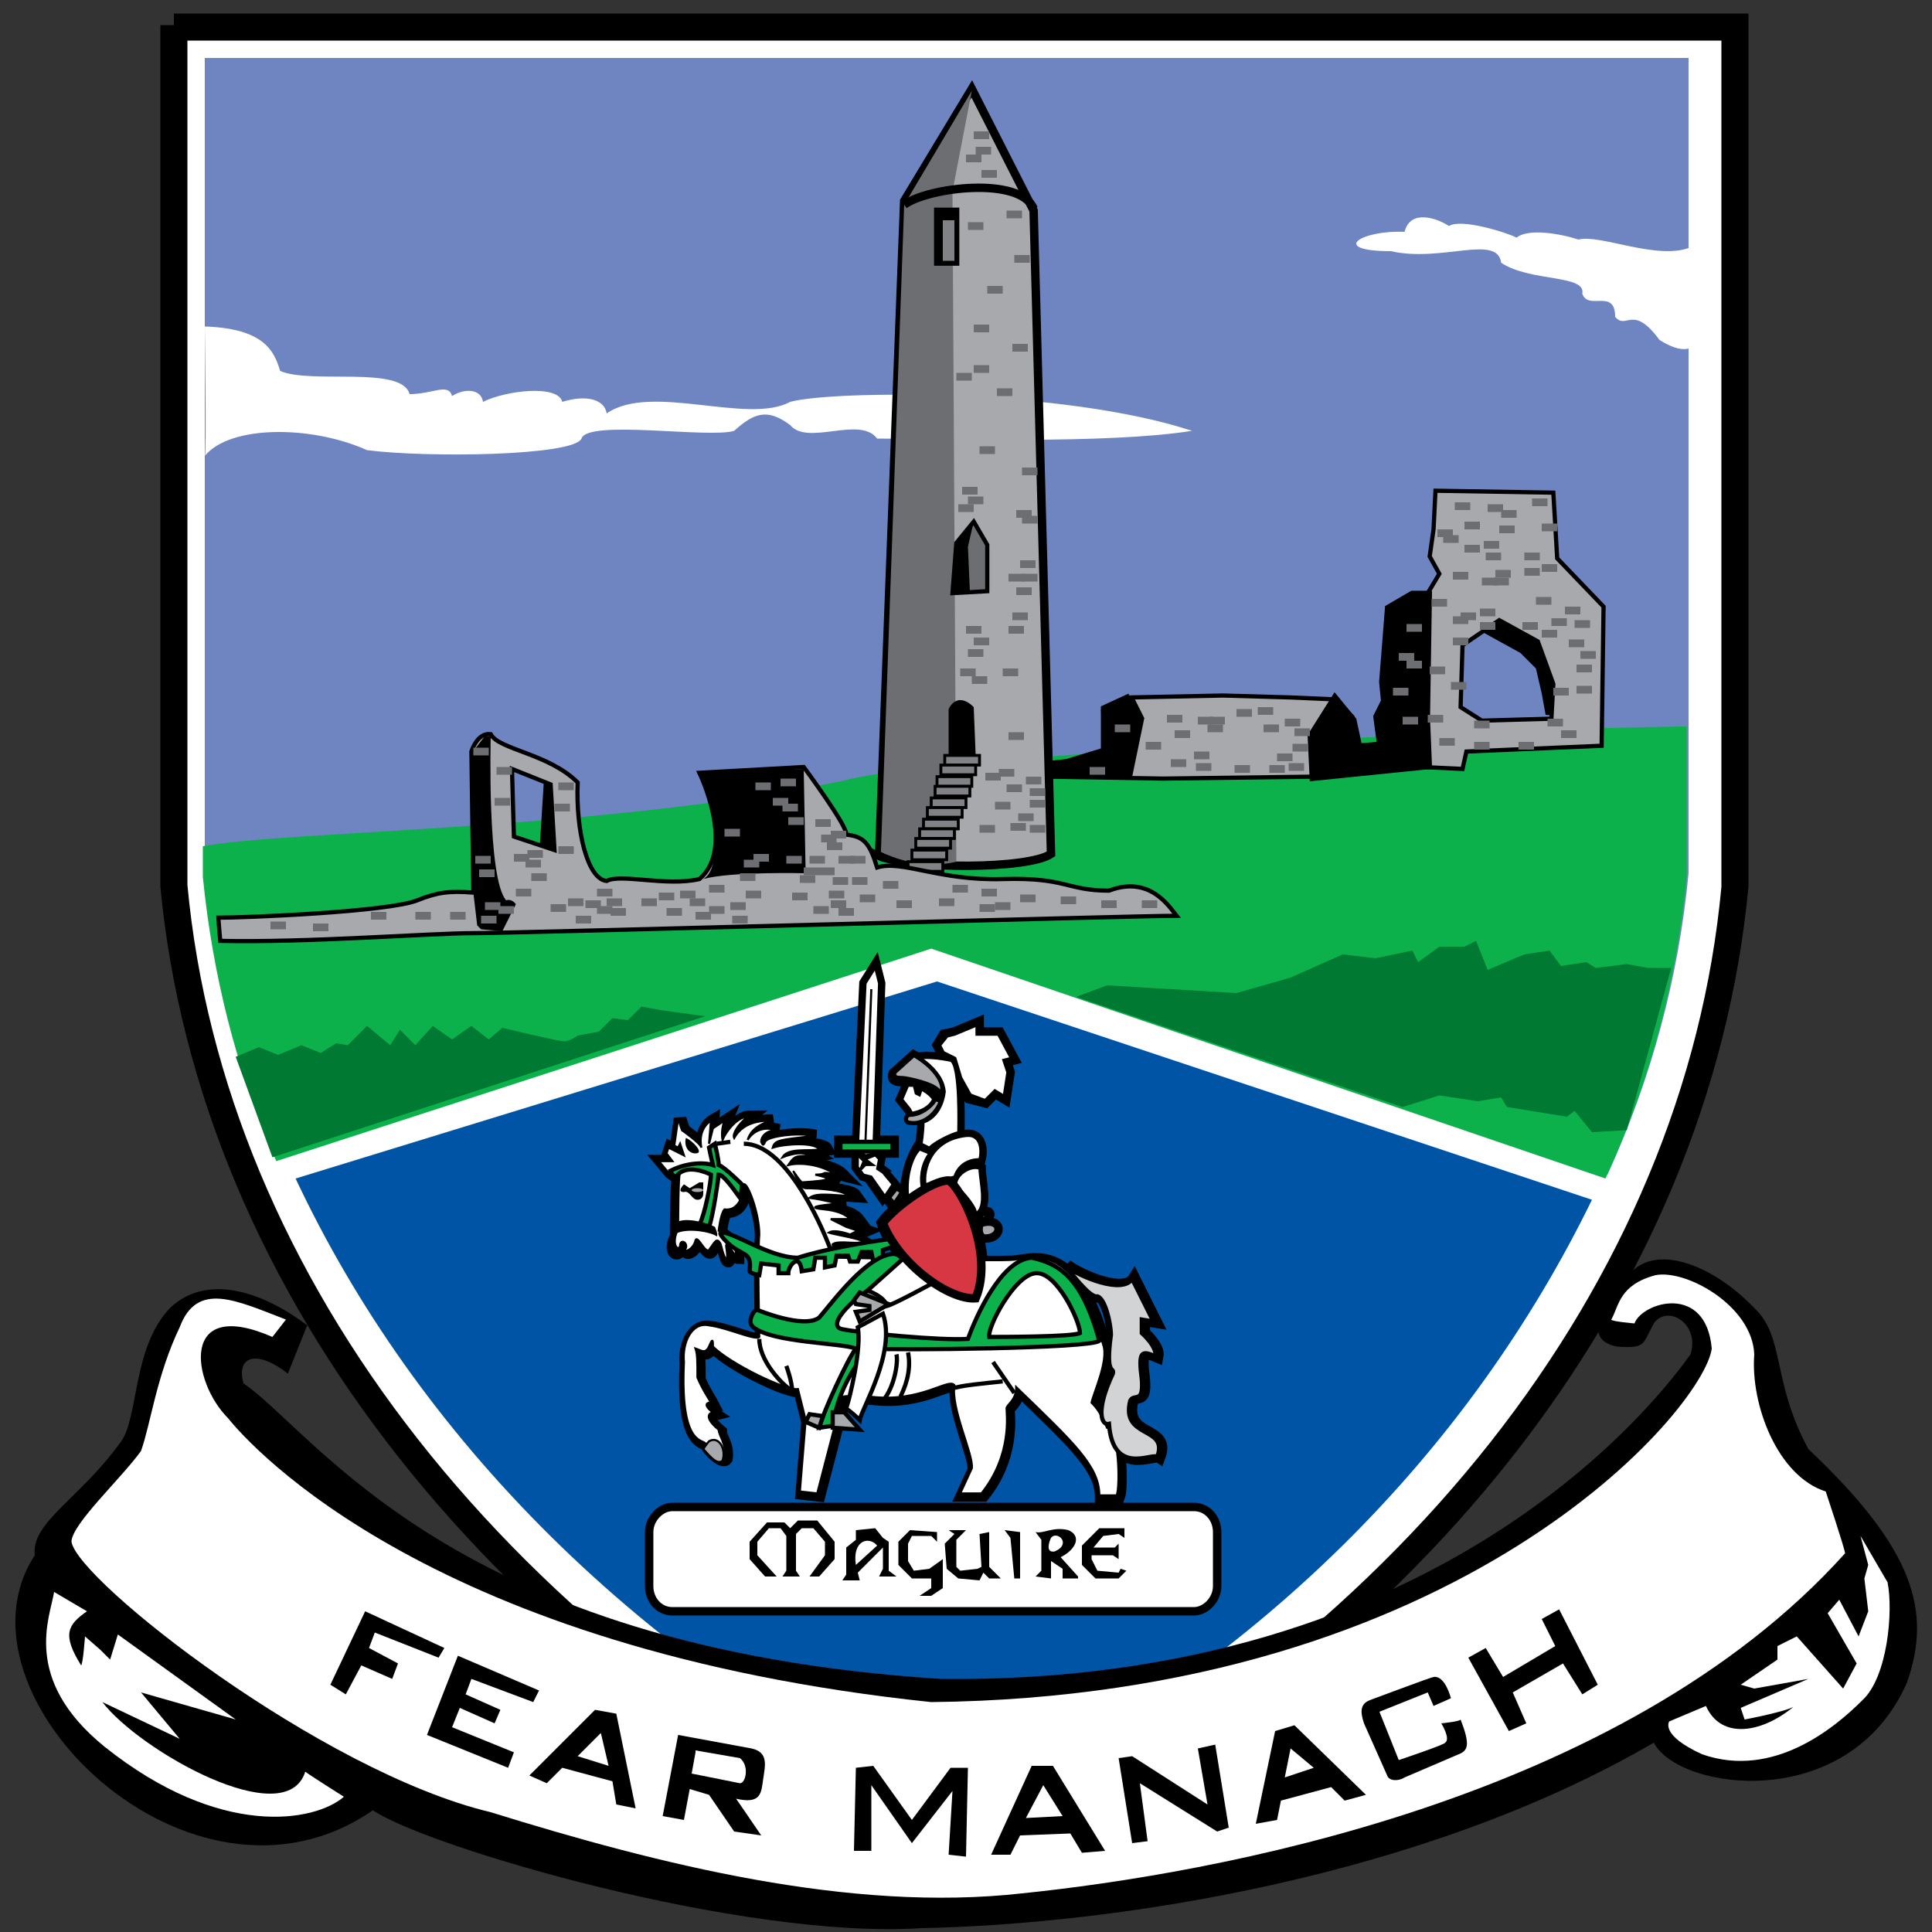 <?xml version="1.0" encoding="utf-8"?>
<!-- Generator: Adobe Illustrator 19.0.1, SVG Export Plug-In . SVG Version: 6.00 Build 0)  -->
<svg version="1.1" id="Layer_1" xmlns="http://www.w3.org/2000/svg" xmlns:xlink="http://www.w3.org/1999/xlink" x="0px" y="0px"
	 viewBox="-249 251 100 100" style="enable-background:new -249 251 100 100;" xml:space="preserve">
<rect x="-249" y="251" width="100" height="100" fill="#333333" stroke="none"/>
<style type="text/css">
	.st0{fill:#FFFFFF;}
	.st1{fill:#6F85C2;}
	.st2{fill:#0DB14B;}
	.st3{fill:#007932;}
	.st4{fill:#0054A6;}
	.st5{stroke:#000000;stroke-width:0.109;}
	.st6{fill:#A7A9AC;stroke:#000000;stroke-width:0.218;}
	.st7{stroke:#000000;stroke-width:0.436;}
	.st8{fill:#A7A9AC;stroke:#000000;stroke-width:0.436;}
	.st9{fill:#6D6E71;}
	.st10{fill:none;stroke:#000000;stroke-width:0.436;}
	.st11{fill:#6D6E71;stroke:#000000;stroke-width:0.218;}
	.st12{fill:#808285;stroke:#000000;stroke-width:0.149;}
	.st13{stroke:#000000;stroke-width:0.655;}
	.st14{fill:#808285;}
	.st15{fill:#FFFFFF;stroke:#000000;stroke-width:0.109;}
	.st16{fill:#D1D3D4;stroke:#000000;stroke-width:0.218;}
	.st17{fill:#0DB14B;stroke:#000000;stroke-width:0.218;}
	.st18{fill:#FFFFFF;stroke:#000000;stroke-width:0.218;}
	.st19{fill:#A7A9AC;stroke:#000000;stroke-width:0.109;}
	.st20{fill:none;stroke:#000000;stroke-width:0.218;}
	.st21{fill:#FFFFFF;stroke:#000000;stroke-width:0.222;}
	.st22{fill:#D63742;stroke:#000000;stroke-width:0.436;}
	.st23{fill:#A7A9AC;}
	.st24{fill:none;stroke:#000000;stroke-width:0.109;}
	.st25{fill:#FFFFFF;stroke:#000000;stroke-width:0.436;}
</style>
<g>
	<path class="st0" d="M-240,252.3c0,17.5,0,44.3,0,44.5c1.9,20.5,16.7,39.8,40.4,51.2l0,0l0,0l0,0l0,0
		c23.7-11.3,38.5-30.7,40.4-51.1c0-0.1,0-27,0-44.5L-240,252.3L-240,252.3z"/>
	<path d="M-199.6,348.7l-0.3-0.1c-23.6-11.3-38.8-30.7-40.8-51.7l0-44.6h0.7v-0.6h81.5v45.2c-2,21.2-17.2,40.5-40.8,51.7
		L-199.6,348.7z M-239.3,253.1v43.7c1.9,20.4,16.7,39.3,39.7,50.5c23-11.1,37.8-29.9,39.7-50.4l0-43.8H-239.3z"/>
</g>
<path class="st1" d="M-238.4,254c0,16.6,0,42.1,0,42.2c0.5,5,1.7,9.9,3.8,14.7l33.9-11l0,0l0,0l34.9,11.9c2.3-5,3.7-10.3,4.2-15.6
	c0-0.1,0-25.6,0-42.2C-161.6,254-238.4,254-238.4,254z"/>
<path class="st0" d="M-238.4,267.9c3.1,0.1,3.6,1.3,3.9,2.3c1.6,0.7,6.3-0.3,6.7,1.2c1.2,0,2-0.6,2.2,0.1c0.6-0.4,1.5-0.4,1.6,0.3
	c1.2-0.6,3.9-0.9,4.1,0c1.3-0.4,2.2-0.1,2.3,0.6c2.3-1.6,7.3,0.6,9.5-0.6c2.2-0.6,14.1-0.7,20.8,1.5c-4.4,0.7-12.9,0.4-16.3,0.4
	c-0.9-1.2-3.6,0.4-4.5-0.7c-1.2-0.9-1.9-0.6-2.9,0.3c-1.3,0.4-7.6-0.6-7.9,0.4c-0.4,0.9-8,1-11.1,0.6c-2.9-1.3-7.1-1.3-8.4,0.3
	C-238.3,274.7-238.4,267.9-238.4,267.9z"/>
<path class="st0" d="M-161.5,263.8c-1.7,0.7-4.7-0.7-5.8-0.4c-0.9-0.3-2.6-0.6-3.2-0.1c-0.6-0.3-2.9-1-3.5-0.6
	c-0.6-0.4-2-0.9-2.3,0.3c-2.3-0.1-3.9,1-0.7,1c2.6,0.6,5.5-0.9,5.7,0.6c1.5,1,4.4,0.6,4.2,1.6c0.3,0.9,1.7-0.3,1.7,1.2
	c0.6,0.7,0.9-0.7,2.3,1.2c1.6,1,1.9,0.1,1.9,0.1L-161.5,263.8z"/>
<path class="st2" d="M-238.5,294.8c0,1,0,1.5,0,1.6c0.5,5,1.7,9.9,3.8,14.7l33.9-11l0,0l0,0l34.9,11.9c2.3-5,3.7-10.3,4.2-15.6
	c0,0,0-3.1,0-7.8c-10,0.1-39.1,1.5-43.6,2.8C-218,294-234.4,294-238.5,294.8z"/>
<polygon class="st3" points="-179.5,300.4 -177.8,300.6 -175.9,300.2 -175.6,300.8 -174.5,300 -173.2,300 -172.6,299.7 -172,301.2 
	-170.1,300.4 -168.8,300.2 -168.2,301 -166.9,300.8 -166.4,301.1 -164.8,300.9 -163.7,301.1 -162.5,301.1 -164.8,309.5 
	-166.6,309.6 -167.5,308.5 -167.9,308.8 -171,308.3 -171.3,307.8 -172.5,308 -174.5,307.7 -176.4,308.3 -193.3,302.6 -191.7,302 
	-185,302.4 -182.2,301.6 "/>
<path class="st3" d="M-212.5,303.6l-2.2-0.3l-1.1-0.2l-0.7,0.7l-0.8-0.1l-0.7,0.7l-1.1,0.2c0,0-0.4,0.3-0.7,0.3s-3.2-0.7-3.2-0.7
	l-0.7,0.6l-0.9-0.7l-1,0.7l-1-0.7l-0.9,1l-0.8-0.8l-0.5,0.8l-1.2-1l-1,1l-0.6-0.1l-0.8,0.5l-1-0.4l-1.2,0.5l-1-0.4l-1.2,0.5l1.9,5.2
	L-212.5,303.6z"/>
<path class="st4" d="M-233.7,312c6.2,13.2,17.7,25.2,34,33l0,0l0,0l0,0l0,0c15.9-7.6,26.8-19,33.1-31.9l-33.9-11.3L-233.7,312z"/>
<polygon points="-170.3,284.8 -169.5,285.6 -169.2,286.9 -169,288 -167.9,288.1 -168.6,283.8 -171.7,282.3 -173.2,283.2 "/>
<polyline class="st5" points="-220.8,291.5 -221,294.7 -220.3,294.9 -220.4,291.6 -220.8,291.5 "/>
<path class="st6" d="M-168.4,279.9l-0.2-3.4l-6.1-0.1l-0.1,2l-0.2,1.4l0.5,0.9l-0.6,1h-0.8l-1.2,0.8l-0.3,3.5l0.1,1.3l-0.4,0.9
	l0.1,1.6h-1.1l-0.3-1.7l-0.9-0.9l-2.3-0.1l-3.5-0.1l-4.8,0.1l-1.4,0.7l0.1,2.4l-3,0.3l0.1,0.7l5.9,0.1l7.7-0.1l5.7-0.5l2.1,0.1
	l0.2-0.9l7-0.3l0.1-7.2L-168.4,279.9z M-168.7,288.2l-3.6,0.1l-1.1-0.7l0.1-3.2l1.9-1.3l2,1.1l0.8,2.2L-168.7,288.2z"/>
<polygon class="st7" points="-175.2,288.2 -175.1,281.8 -175.9,281.8 -177.1,282.5 -177.4,286.3 -177.3,287.3 -177.7,288.1 
	-177.5,289.6 -178.7,289.7 -179,288.3 -179.9,287.2 -181.1,289.1 -181,291.2 -175.1,290.6 "/>
<polyline class="st7" points="-190.5,287.2 -190,288.2 -190.6,291.1 -195.4,291 -191.8,289.9 -191.8,287.7 -190.5,287.1 "/>
<path class="st8" d="M-194.6,295.2l-0.9-33.3l-3.2-6.3l-3.5,5.8l-1.3,33.9c0,0-1.7-0.7,0,0C-201.8,296-195.8,296-194.6,295.2z"/>
<path class="st9" d="M-199.5,295.6l-0.2-34.7l1-5.2l-3.5,5.9l-1.2,33.4v0.1C-201.7,295.9-200.3,295.8-199.5,295.6z"/>
<path class="st10" d="M-202.2,261.6c1.2-0.9,6-1.5,6.7,0.2"/>
<rect x="-200.6" y="261.8" class="st5" width="1.2" height="2.9"/>
<polygon class="st11" points="-197.9,281.6 -197.9,279.2 -198.6,278 -199.5,279.1 -199.7,281.7 "/>
<polygon points="-198.8,281.6 -198.9,279.3 -198.6,278 -199.5,279.1 -199.7,281.7 "/>
<path d="M-198.5,290.1l-0.1-2.5c-0.5-0.5-1-0.5-1.3,0.1c0,0.1,0,2.4,0,2.4H-198.5z"/>
<rect x="-200.1" y="290.1" class="st12" width="1.8" height="0.5"/>
<rect x="-200.3" y="290.6" class="st12" width="1.8" height="0.5"/>
<rect x="-200.5" y="291.2" class="st12" width="1.8" height="0.5"/>
<rect x="-200.6" y="291.7" class="st12" width="1.8" height="0.5"/>
<rect x="-200.8" y="292.3" class="st12" width="1.8" height="0.5"/>
<rect x="-201" y="292.8" class="st12" width="1.8" height="0.5"/>
<rect x="-201.2" y="293.4" class="st12" width="1.8" height="0.5"/>
<rect x="-201.4" y="293.9" class="st12" width="1.8" height="0.5"/>
<rect x="-201.6" y="294.4" class="st12" width="1.8" height="0.5"/>
<rect x="-201.8" y="295" class="st12" width="1.8" height="0.5"/>
<rect x="-202" y="295.6" class="st12" width="1.8" height="0.5"/>
<rect x="-198.3" y="274.1" class="st9" width="0.8" height="0.4"/>
<rect x="-196.1" y="275.2" class="st9" width="0.8" height="0.4"/>
<rect x="-196.4" y="277.4" class="st9" width="0.8" height="0.4"/>
<rect x="-196.1" y="277.7" class="st9" width="0.8" height="0.4"/>
<rect x="-196.2" y="280" class="st9" width="0.8" height="0.4"/>
<rect x="-196.8" y="280.7" class="st9" width="0.8" height="0.4"/>
<rect x="-196.1" y="280.7" class="st9" width="0.8" height="0.4"/>
<rect x="-196.4" y="281.4" class="st9" width="0.8" height="0.4"/>
<rect x="-196.6" y="282.7" class="st9" width="0.8" height="0.4"/>
<rect x="-196.8" y="283.4" class="st9" width="0.8" height="0.4"/>
<rect x="-199" y="283.4" class="st9" width="0.8" height="0.4"/>
<rect x="-198.6" y="284" class="st9" width="0.8" height="0.4"/>
<rect x="-198.9" y="284.6" class="st9" width="0.8" height="0.4"/>
<rect x="-197.1" y="285.6" class="st9" width="0.8" height="0.4"/>
<rect x="-199.3" y="285.6" class="st9" width="0.8" height="0.4"/>
<rect x="-198.7" y="286" class="st9" width="0.8" height="0.4"/>
<rect x="-196.8" y="288.9" class="st9" width="0.8" height="0.4"/>
<rect x="-197.3" y="290.8" class="st9" width="0.8" height="0.4"/>
<rect x="-198" y="291" class="st9" width="0.8" height="0.4"/>
<rect x="-195.9" y="291.2" class="st9" width="0.8" height="0.4"/>
<rect x="-196.9" y="291.6" class="st9" width="0.8" height="0.4"/>
<rect x="-195.7" y="291.8" class="st9" width="0.8" height="0.4"/>
<rect x="-195.7" y="292.4" class="st9" width="0.8" height="0.4"/>
<rect x="-197.5" y="292.5" class="st9" width="0.8" height="0.4"/>
<rect x="-196.3" y="293.1" class="st9" width="0.8" height="0.4"/>
<rect x="-196.7" y="293.6" class="st9" width="0.8" height="0.4"/>
<rect x="-195.7" y="293.7" class="st9" width="0.8" height="0.4"/>
<rect x="-198.3" y="293.7" class="st9" width="0.8" height="0.4"/>
<rect x="-197.4" y="271.1" class="st9" width="0.8" height="0.4"/>
<rect x="-199.5" y="270.3" class="st9" width="0.8" height="0.4"/>
<rect x="-198.6" y="269.9" class="st9" width="0.8" height="0.4"/>
<rect x="-196.6" y="268.8" class="st9" width="0.8" height="0.4"/>
<rect x="-198.6" y="267.8" class="st9" width="0.8" height="0.4"/>
<rect x="-197.9" y="265.8" class="st9" width="0.8" height="0.4"/>
<rect x="-196.5" y="264.2" class="st9" width="0.8" height="0.4"/>
<rect x="-198.9" y="262.5" class="st9" width="0.8" height="0.4"/>
<rect x="-196.9" y="261.9" class="st9" width="0.8" height="0.4"/>
<rect x="-198.2" y="259.8" class="st9" width="0.8" height="0.4"/>
<rect x="-199" y="259" class="st9" width="0.8" height="0.4"/>
<rect x="-198.5" y="258.6" class="st9" width="0.8" height="0.4"/>
<rect x="-198.6" y="257.8" class="st9" width="0.8" height="0.4"/>
<rect x="-199.2" y="276.2" class="st9" width="0.8" height="0.4"/>
<rect x="-198.9" y="276.7" class="st9" width="0.8" height="0.4"/>
<rect x="-199.4" y="277.1" class="st9" width="0.8" height="0.4"/>
<path class="st6" d="M-191.6,297.1c-2.2,0-2.2-0.7-5.5-0.6c-3.3,0.1-5.2-1-6.5-0.6c-0.4-1.3-0.7-1.6-1.6-1.7
	c0.1-0.4-2.2-3.5-2.2-3.5l-5.4,0.3c0,0,1.9,3.9,0,5.5c-1.7,0.4-4.1-0.3-4.8,0.1c-1-0.1-1.6-2.6-1.5-5.1c-1.5-1.5-4.1-1.7-4.5-2.5
	c-0.7-0.1-1,0.9-1,0.9l0.1,7.3c-1.3-0.1-1.9,0-2.9,0.4c-1.5,0.6-8.9,0.9-10.3,0.9c0,0.1,0.1,1.2,0.1,1.2c4.5,0.1,10.9-0.4,13.1-0.4
	c2.2,0,34.2-0.9,36.4-0.9C-188.5,297.9-189.5,296.3-191.6,297.1z M-222.4,294.3l-0.1-3.5l2,0.8l0.2,3.4L-222.4,294.3z"/>
<path d="M-224.3,298.9l-0.2-1.7l-0.1-7.2l0.7-0.9h0.3c0,0-0.2,7.4,0.8,8.5c0.3-0.1,0.5,0.2,0.5,0.2l-0.7,1.4l-1.1-0.1L-224.3,298.9z
	"/>
<path d="M-207.3,296.2l-0.1-5.4l-5.4,0.2c0.7,1.4,1.3,4.9,0.2,5.5C-211.2,296.1-207.3,296.2-207.3,296.2z"/>
<rect x="-222.3" y="297" class="st9" width="0.8" height="0.4"/>
<rect x="-221.5" y="296.2" class="st9" width="0.8" height="0.4"/>
<rect x="-222.4" y="295.2" class="st9" width="0.8" height="0.4"/>
<rect x="-221.8" y="295.5" class="st9" width="0.8" height="0.4"/>
<rect x="-221.7" y="295" class="st9" width="0.8" height="0.4"/>
<rect x="-223.4" y="292.3" class="st9" width="0.8" height="0.4"/>
<rect x="-223.3" y="290.7" class="st9" width="0.8" height="0.4"/>
<rect x="-220.1" y="291.5" class="st9" width="0.8" height="0.4"/>
<rect x="-220.3" y="292.6" class="st9" width="0.8" height="0.4"/>
<rect x="-220.1" y="294.8" class="st9" width="0.8" height="0.4"/>
<rect x="-220.5" y="297.8" class="st9" width="0.8" height="0.4"/>
<rect x="-219.6" y="297.5" class="st9" width="0.8" height="0.4"/>
<rect x="-218.7" y="297.6" class="st9" width="0.8" height="0.4"/>
<rect x="-218.1" y="297" class="st9" width="0.8" height="0.4"/>
<rect x="-218.1" y="297.9" class="st9" width="0.8" height="0.4"/>
<rect x="-217.6" y="297.5" class="st9" width="0.8" height="0.4"/>
<rect x="-217.4" y="298" class="st9" width="0.8" height="0.4"/>
<rect x="-219.2" y="298.4" class="st9" width="0.8" height="0.4"/>
<rect x="-225.7" y="298.2" class="st9" width="0.8" height="0.4"/>
<rect x="-227.5" y="298.2" class="st9" width="0.8" height="0.4"/>
<rect x="-229.8" y="298.2" class="st9" width="0.8" height="0.4"/>
<rect x="-232.8" y="298.8" class="st9" width="0.8" height="0.4"/>
<rect x="-235" y="298.7" class="st9" width="0.8" height="0.4"/>
<rect x="-215.8" y="297.5" class="st9" width="0.8" height="0.4"/>
<rect x="-214.9" y="297.2" class="st9" width="0.8" height="0.4"/>
<rect x="-213.8" y="297.1" class="st9" width="0.8" height="0.4"/>
<rect x="-213.3" y="297.5" class="st9" width="0.8" height="0.4"/>
<rect x="-214.5" y="298" class="st9" width="0.8" height="0.4"/>
<rect x="-213" y="298.2" class="st9" width="0.8" height="0.4"/>
<rect x="-212.3" y="297.9" class="st9" width="0.8" height="0.4"/>
<rect x="-211.1" y="298.4" class="st9" width="0.8" height="0.4"/>
<rect x="-211.2" y="297.7" class="st9" width="0.8" height="0.4"/>
<rect x="-210.4" y="297.1" class="st9" width="0.8" height="0.4"/>
<rect x="-210.7" y="296.2" class="st9" width="0.8" height="0.4"/>
<rect x="-212.3" y="296.8" class="st9" width="0.8" height="0.4"/>
<rect x="-208" y="297.2" class="st9" width="0.8" height="0.4"/>
<rect x="-207.6" y="296.3" class="st9" width="0.8" height="0.4"/>
<rect x="-207.4" y="295.9" class="st9" width="0.8" height="0.4"/>
<rect x="-207.1" y="295.3" class="st9" width="0.8" height="0.4"/>
<rect x="-206.6" y="295.9" class="st9" width="0.8" height="0.4"/>
<rect x="-205.9" y="296.4" class="st9" width="0.8" height="0.4"/>
<rect x="-206.1" y="297.1" class="st9" width="0.8" height="0.4"/>
<rect x="-206" y="297.6" class="st9" width="0.8" height="0.4"/>
<rect x="-205.6" y="298" class="st9" width="0.8" height="0.4"/>
<rect x="-206.9" y="297.9" class="st9" width="0.8" height="0.4"/>
<rect x="-206.8" y="293.4" class="st9" width="0.8" height="0.4"/>
<rect x="-208.6" y="291.3" class="st9" width="0.8" height="0.4"/>
<rect x="-209.9" y="291.5" class="st9" width="0.8" height="0.4"/>
<rect x="-209" y="292.3" class="st9" width="0.8" height="0.4"/>
<rect x="-208.5" y="292.6" class="st9" width="0.8" height="0.4"/>
<rect x="-208.2" y="293.3" class="st9" width="0.8" height="0.4"/>
<rect x="-211.5" y="293.9" class="st9" width="0.8" height="0.4"/>
<rect x="-208.3" y="295.3" class="st9" width="0.8" height="0.4"/>
<rect x="-210" y="295.2" class="st9" width="0.8" height="0.4"/>
<rect x="-210.5" y="295.5" class="st9" width="0.8" height="0.4"/>
<rect x="-224.5" y="289.7" class="st9" width="0.8" height="0.4"/>
<rect x="-224.4" y="295.3" class="st9" width="0.8" height="0.4"/>
<rect x="-224.2" y="296" class="st9" width="0.8" height="0.4"/>
<rect x="-223.9" y="297.7" class="st9" width="0.8" height="0.4"/>
<rect x="-223.2" y="297.9" class="st9" width="0.8" height="0.4"/>
<rect x="-224.1" y="298.4" class="st9" width="0.8" height="0.4"/>
<rect x="-206" y="294" class="st9" width="0.8" height="0.4"/>
<rect x="-206.5" y="294.2" class="st9" width="0.8" height="0.4"/>
<rect x="-206.2" y="294.6" class="st9" width="0.8" height="0.4"/>
<rect x="-205.6" y="295.3" class="st9" width="0.8" height="0.4"/>
<rect x="-205" y="295.3" class="st9" width="0.8" height="0.4"/>
<rect x="-204.9" y="296.4" class="st9" width="0.8" height="0.4"/>
<rect x="-204.5" y="297.3" class="st9" width="0.8" height="0.4"/>
<rect x="-203.3" y="296.6" class="st9" width="0.8" height="0.4"/>
<rect x="-202.6" y="297.6" class="st9" width="0.8" height="0.4"/>
<rect x="-200.4" y="297.5" class="st9" width="0.8" height="0.4"/>
<rect x="-199.7" y="296.8" class="st9" width="0.8" height="0.4"/>
<rect x="-198.2" y="297" class="st9" width="0.8" height="0.4"/>
<rect x="-198.3" y="297.8" class="st9" width="0.8" height="0.4"/>
<rect x="-197.5" y="297.7" class="st9" width="0.8" height="0.4"/>
<rect x="-196.2" y="297.3" class="st9" width="0.8" height="0.4"/>
<rect x="-194.1" y="297.4" class="st9" width="0.8" height="0.4"/>
<rect x="-192" y="297.6" class="st9" width="0.8" height="0.4"/>
<rect x="-189.9" y="297.6" class="st9" width="0.8" height="0.4"/>
<rect x="-192.6" y="290.7" class="st9" width="0.8" height="0.4"/>
<rect x="-191.3" y="288.5" class="st9" width="0.8" height="0.4"/>
<rect x="-188.6" y="288" class="st9" width="0.8" height="0.4"/>
<rect x="-189.7" y="289.4" class="st9" width="0.8" height="0.4"/>
<rect x="-188.2" y="288.8" class="st9" width="0.8" height="0.4"/>
<rect x="-187" y="288.1" class="st9" width="0.8" height="0.4"/>
<rect x="-186.4" y="288.1" class="st9" width="0.8" height="0.4"/>
<rect x="-186.5" y="288.5" class="st9" width="0.8" height="0.4"/>
<rect x="-185" y="287.7" class="st9" width="0.8" height="0.4"/>
<rect x="-185.1" y="290.6" class="st9" width="0.8" height="0.4"/>
<rect x="-187.2" y="289.9" class="st9" width="0.8" height="0.4"/>
<rect x="-188.4" y="290.3" class="st9" width="0.8" height="0.4"/>
<rect x="-187.1" y="290.5" class="st9" width="0.8" height="0.4"/>
<rect x="-183.3" y="290.6" class="st9" width="0.8" height="0.4"/>
<rect x="-182.3" y="290.5" class="st9" width="0.8" height="0.4"/>
<rect x="-182.9" y="290" class="st9" width="0.8" height="0.4"/>
<rect x="-182.1" y="289.5" class="st9" width="0.8" height="0.4"/>
<rect x="-182" y="288.7" class="st9" width="0.8" height="0.4"/>
<rect x="-182.5" y="288.2" class="st9" width="0.8" height="0.4"/>
<rect x="-183.6" y="288.5" class="st9" width="0.8" height="0.4"/>
<rect x="-183.9" y="287.6" class="st9" width="0.8" height="0.4"/>
<rect x="-176.4" y="288.1" class="st9" width="0.8" height="0.4"/>
<rect x="-176.9" y="286.6" class="st9" width="0.8" height="0.4"/>
<rect x="-176.2" y="285.2" class="st9" width="0.8" height="0.4"/>
<rect x="-176.6" y="284.8" class="st9" width="0.8" height="0.4"/>
<rect x="-176.2" y="283.3" class="st9" width="0.8" height="0.4"/>
<rect x="-173.8" y="284" class="st9" width="0.8" height="0.4"/>
<rect x="-175" y="285.5" class="st9" width="0.8" height="0.4"/>
<rect x="-173.9" y="286.3" class="st9" width="0.8" height="0.4"/>
<rect x="-175.1" y="288" class="st9" width="0.8" height="0.4"/>
<rect x="-174.5" y="289.2" class="st9" width="0.8" height="0.4"/>
<rect x="-172.7" y="288.3" class="st9" width="0.8" height="0.4"/>
<rect x="-172.7" y="289.4" class="st9" width="0.8" height="0.4"/>
<rect x="-170.4" y="289.4" class="st9" width="0.8" height="0.4"/>
<rect x="-168.9" y="288.2" class="st9" width="0.8" height="0.4"/>
<rect x="-168.2" y="288.8" class="st9" width="0.8" height="0.4"/>
<rect x="-168.6" y="286.6" class="st9" width="0.8" height="0.4"/>
<rect x="-167.4" y="286.5" class="st9" width="0.8" height="0.4"/>
<rect x="-167.4" y="285.4" class="st9" width="0.8" height="0.4"/>
<rect x="-167.2" y="284.7" class="st9" width="0.8" height="0.4"/>
<rect x="-167.8" y="284.1" class="st9" width="0.8" height="0.4"/>
<rect x="-169.2" y="283.6" class="st9" width="0.8" height="0.4"/>
<rect x="-170.2" y="283.2" class="st9" width="0.8" height="0.4"/>
<rect x="-168.7" y="283" class="st9" width="0.8" height="0.4"/>
<rect x="-168" y="282.4" class="st9" width="0.8" height="0.4"/>
<rect x="-167.5" y="283.1" class="st9" width="0.8" height="0.4"/>
<rect x="-169.5" y="281.9" class="st9" width="0.8" height="0.4"/>
<rect x="-172.4" y="282.5" class="st9" width="0.8" height="0.4"/>
<rect x="-172.4" y="283.2" class="st9" width="0.8" height="0.4"/>
<rect x="-173.4" y="282.7" class="st9" width="0.8" height="0.4"/>
<rect x="-173.8" y="282.9" class="st9" width="0.8" height="0.4"/>
<rect x="-174.9" y="282" class="st9" width="0.8" height="0.4"/>
<rect x="-173.8" y="280.6" class="st9" width="0.8" height="0.4"/>
<rect x="-172.3" y="280.9" class="st9" width="0.8" height="0.4"/>
<rect x="-171.6" y="280.5" class="st9" width="0.8" height="0.4"/>
<rect x="-171.7" y="280.9" class="st9" width="0.8" height="0.4"/>
<rect x="-170.1" y="280.4" class="st9" width="0.8" height="0.4"/>
<rect x="-169.2" y="280.2" class="st9" width="0.8" height="0.4"/>
<rect x="-170.1" y="279.6" class="st9" width="0.8" height="0.4"/>
<rect x="-172.1" y="279.6" class="st9" width="0.8" height="0.4"/>
<rect x="-172.2" y="279" class="st9" width="0.8" height="0.4"/>
<rect x="-173.2" y="279.2" class="st9" width="0.8" height="0.4"/>
<rect x="-174.6" y="278.4" class="st9" width="0.8" height="0.4"/>
<rect x="-174.3" y="278.7" class="st9" width="0.8" height="0.4"/>
<rect x="-173.2" y="278" class="st9" width="0.8" height="0.4"/>
<rect x="-173.7" y="277" class="st9" width="0.8" height="0.4"/>
<rect x="-172" y="277.1" class="st9" width="0.8" height="0.4"/>
<rect x="-171.3" y="277.4" class="st9" width="0.8" height="0.4"/>
<rect x="-171.4" y="278.2" class="st9" width="0.8" height="0.4"/>
<rect x="-169.2" y="278.1" class="st9" width="0.8" height="0.4"/>
<rect x="-169.7" y="276.8" class="st9" width="0.8" height="0.4"/>
<path class="st13" d="M-214.3,311.7l-0.5-0.6h0.7l-0.3-0.4l0.1-0.3l0.8,0.4l-0.2-0.6l-0.1,0.2l-0.2-0.1l0.2-1.4l0.2,0.6
	c0,0,1,0.7,1,0.9c-0.2-1,0.5-1.4,0.5-1.4l-0.1,1.2l0.2-0.8l0.6-0.4c0,0-0.2,0.5-0.1,1c0.2-0.5,0.8-1.2,1.3-1.2
	c-0.5,0.4-0.8,0.9-0.7,1.1c0.4-0.7,1.1-0.9,1.9-0.9c-0.9,0.3-1.1,0.7-1.2,1c0.1-0.2,0.6-0.8,1.5-0.5c-0.5,0-0.8,0.3-0.8,0.6
	c0.1,0.2,0.1,0.2,0.2,0c0.1-0.3,1.8-0.5,2.5-0.3c-1.4,0.2-1.6,0.2-1.8,0.6c0.6-0.2,2.2-0.3,2.4,0.1c-0.6,0.1-1.6-0.1-1.9,0.4
	c0.5-0.2,1.1-0.3,1.4-0.1c-0.6,0.1-0.7-0.1-1.1,0.5c0.8-0.2,2,0.1,2.4,0.5c-0.8-0.2-0.3,0-1,0c0.9,0.2,0.9,0.3-0.7,0.4
	c-0.3-0.3-0.6-0.9-0.3-0.3c0.2,0.6,0.5,0.6,0.5,0.6c0.7,0,2,0.1,2.2,0.4c-1.4-0.1-1.7-0.1-2,0.1c0.8,0.1,1.4,0.3,1.5,0.3
	c-1.1,0.1-1.7,0.2-0.7,0.3s1.3,0.5,1.3,0.5h-1l0.8,0.4l0.6,0.2l-0.7,0.3c0,0-0.8-0.3-1.1-0.1c0.3,0.1,1.6,0.3,1.9,0.5
	c-0.7,0.1-1.4-0.1-1.7,0.1c0,0.3,0.2,0.5,0.3,0.7c0.9,0,8.1,0.2,9.1,0.1c1.2-0.2,3.2-0.7,4.6,4.4c0.3,0.8-0.5,2.5-0.6,3
	c0.3,0.3,0.5,0.6,0.8,1.3c0.6-0.1,0.7,3,0.5,3.5h-0.9c0-1.5-1.3-2.7-4.3-5.6c0,0.7-0.5,0.9-0.5,1.1c0,0.3,0.3,2.4-1.3,4.4h-1.1
	l0.6-1.3c0.1-0.7-1.1-3.1-0.9-4.3c-0.3-0.4-1.7,0.9-4.3,0.6c-1.3-0.1-1.5,0-1.5,0l-1.3,5l-0.9-0.1l0.3-3.7l-0.4-1.6
	c-0.6,0.1-3.5-1.3-4.4-2.2c0-0.3,0-0.5-0.2,0c-0.2,0.4-0.4,0.2-0.7,0.1c0.1,0.3,0.1,0.6,0.1,1.5c0.3,0.7,0.6,1.1,0.7,1.3
	c-0.4,0-0.2,0.3,0.1,0.5c-0.4,0.1-0.2,0.5,0.3,0.9c0,0.3,0.4,0.7,0.3,1.4c-0.2,0.3-1-0.5-1-0.7c-0.2-0.2-1.3,0-1.1-4.2
	c-0.1-1,0.4-2.1,1.3-1.9c0.9,0.1,2.4,0.8,2.6,0.6c0-0.2-0.1-4.2,0-5.3c0-1.1-0.6-2.7-0.8-2.6c0,0.6-0.3,1.4-1,1.3
	c-0.2,0.2-0.3,1.1-0.3,1.1c0.8,0.5,0.9,0.9,0.9,1.3c-0.1,0-0.6-1-0.5-0.4c0.1,0.6,0,1-0.3-0.2c-0.2-0.4-0.3-0.1-0.6,0.3
	c-0.2,0.2-0.6-0.8-0.7-0.5c-0.1,0.5-0.7,0.7-0.5,0.4c0.1-0.3-0.3-0.5-0.3-0.1c-0.3,0.6-0.7,0.1-0.3-0.6c0-0.3,0-2.7,0.1-3
	C-214,311.9-214.3,311.7-214.3,311.7z"/>
<path class="st13" d="M-190.3,317.2l1.1,2.2l-0.6-0.1v0.7c0,0,0.8,0.7,0.7,1.2c-0.7-0.3-0.9-0.3-0.7,1.2c0.1,1.3-0.4,0.7-0.6,1.1
	c-0.5,2,2,1.3,1.4,2.9c-0.3-0.2-2.3,1-2.5-1.7c-0.4,0.1-0.7-0.7,0.2-2.6c0.1-0.4-0.4,0.2-0.1-2c0-0.6-0.3-1.9-0.7-2
	c-0.4,0.1-1.4-1.3-1.7-1.6C-193,317.1-190.8,318-190.3,317.2z"/>
<g>
	<polygon class="st13" points="-204.6,310.5 -204.2,301.9 -203.7,301.1 -203.5,301.9 -203.8,310.7 -204.2,310.8 	"/>
	<polygon class="st13" points="-202.8,312.3 -203.3,311.7 -203.6,311.5 -203.5,311 -203.7,310.8 -204.2,311 -203.8,311.3 
		-204.2,311.3 -204.5,311.6 -204.3,311.1 -204.6,310.8 -204.6,311.4 -204.3,311.8 -204,311.9 -203.3,312.9 	"/>
	<polygon class="st13" points="-202.3,312.8 -202.7,312.5 -203,313 -202.8,313.3 	"/>
	<path class="st13" d="M-201.5,310.5l0.5,0.2c-0.3,0.4-0.5,1-0.4,1.7c0.1,0.1-0.7,0.5-0.7,0.5C-202.1,311.9-201.8,311-201.5,310.5z"
		/>
	<path class="st13" d="M-201.1,312.3c-0.1-0.8,0.3-2.3,2.1-2.5c0.8-0.1,0.8,0.8,0.7,1.2c-0.6,0-1.1,0.3-1.3,0.9
		C-200.3,312.1-201.1,312.3-201.1,312.3z"/>
	<path class="st13" d="M-198.5,313.8c0.6-0.3,0.2-1.7,0.2-2.3c-0.4-0.2-1.3,0.3-1.2,0.9C-199.2,312.8-198.5,313.6-198.5,313.8z"/>
	<path class="st13" d="M-198.1,314.1c0.3-0.1,0.4-0.5-0.1-0.2C-198.6,314.1-198.2,314.1-198.1,314.1z"/>
	<path class="st13" d="M-198,315c0.8,0,0.8-0.9-0.2-0.6C-198.3,314.7-198.2,315-198,315z"/>
	<path class="st13" d="M-201.3,310.2l0.4,0.2c0.3-0.3,1.1-0.7,1.5-0.8c0-0.1,0.1-3.5-0.4-3.7c-0.5-0.1-1.3-0.2-1.6-0.1
		c0.3,0.3,1.2,0.7,1.3,1.7c-0.1,0.8-0.5,1.4-1.1,1.6C-201.2,309.6-201.3,310.2-201.3,310.2z"/>
	<path class="st13" d="M-202,307.2l-0.3,0.7l0.4,0.5l0.1,0.2c0.5-0.1,0.9-0.3,1.1-0.7c-0.2-0.3-0.6-0.5-0.6-0.5l-0.1,0.3l-0.2-0.1
		l-0.1-0.4H-202z"/>
	<polygon class="st13" points="-200.2,305.5 -200.4,305.1 -200.1,304.6 -199.6,304.5 -198.4,304 -198.4,304.5 -197.3,304.5 
		-196.6,305.8 -197,305.9 -196.8,306.5 -197,307.8 -197.5,307.5 -198,308 -198.8,307.8 -199.3,306.8 -199.7,305.8 	"/>
	<path class="st13" d="M-203.3,314.3c0.6-0.8,2.5-2.2,3.4-2.2c0.6,0.3,2.4,3.7,1.4,6.1C-199.9,318.3-202.6,316.4-203.3,314.3z"/>
	<path class="st13" d="M-201.7,305.7l-1,0.9c-0.1,0.3,0.2,0.3,0.4,0.3s1.7,0.3,1.9,0.7C-200.1,307.7-200,306.6-201.7,305.7z"/>
	<rect x="-205.5" y="310.1" class="st13" width="2.7" height="0.5"/>
</g>
<rect x="-200.2" y="262.4" class="st14" width="0.6" height="2.1"/>
<path class="st15" d="M-214.4,311.7l-0.5-0.6h0.7l-0.3-0.4l0.1-0.3l0.8,0.4l-0.2-0.6l-0.1,0.2l-0.2-0.1l0.2-1.4l0.2,0.6
	c0,0,1,0.7,1,0.9c-0.2-1,0.5-1.4,0.5-1.4l-0.1,1.2l0.2-0.8l0.6-0.4c0,0-0.2,0.5-0.1,1c0.2-0.5,0.8-1.2,1.3-1.2
	c-0.5,0.4-0.8,0.9-0.7,1.1c0.4-0.7,1.1-0.9,1.9-0.9c-0.9,0.3-1.1,0.7-1.2,1c0.1-0.2,0.6-0.8,1.5-0.5c-0.5,0-0.8,0.3-0.8,0.6
	c0.1,0.2,0.1,0.2,0.2,0c0.1-0.3,1.8-0.5,2.5-0.3c-1.7,0.2-2,0.2-2.1,0.6c0.6-0.2,2.2-0.3,2.4,0.1c-0.6,0.1-1.6-0.1-1.9,0.4
	c0.5-0.2,1.1-0.3,1.4-0.1c-0.6,0.1-0.7-0.1-1.1,0.5c0.8-0.2,2,0.1,2.4,0.5c-0.8-0.2-0.3,0-1,0c0.9,0.2,0.9,0.3-0.7,0.4
	c-0.3-0.3-0.6-0.9-0.3-0.3c0.2,0.6,0.5,0.6,0.5,0.6c0.7,0,2,0.1,2.2,0.4c-1.4-0.1-1.7-0.1-2,0.1c0.8,0.1,1.4,0.3,1.5,0.3
	c-1.1,0.1-1.7,0.2-0.7,0.3s1.3,0.5,1.3,0.5h-1l0.8,0.4l0.6,0.2l-0.4,0.2c0,0-0.8-0.3-1.1-0.1c0.3,0.1,1.6,0.3,1.9,0.5
	c-0.7,0.1-1.4-0.1-1.7,0.1c0,0.3,0.2,0.5,0.3,0.7c0.9,0,8.1,0.2,9.1,0.1c1.2-0.2,3.2-0.7,4.6,4.4c0.3,0.8-0.5,2.5-0.6,3
	c0.3,0.3,0.5,0.6,0.8,1.3c0.6-0.1,0.7,3,0.5,3.5h-0.9c0-1.5-1.3-2.7-4.3-5.6c0,0.7-0.5,0.9-0.5,1.1c0,0.3,0.3,2.4-1.3,4.4h-1.1
	l0.6-1.3c0.1-0.7-1.1-3.1-0.9-4.3c-0.3-0.4-1.7,0.9-4.3,0.6c-1.3-0.1-1.5,0-1.5,0l-1.3,5l-0.9-0.1l0.3-3.7l-0.4-1.6
	c-0.6,0.1-3.5-1.3-4.4-2.2c0-0.3,0-0.5-0.2,0c-0.2,0.4-0.4,0.2-0.7,0.1c0.1,0.3,0.1,0.6,0.1,1.5c0.3,0.7,0.6,1.1,0.7,1.3
	c-0.4,0-0.2,0.3,0.1,0.5c-0.4,0.1-0.2,0.5,0.3,0.9c0,0.3,0.4,0.7,0.3,1.4c-0.2,0.3-1-0.5-1-0.7c-0.2-0.2-1.3,0-1.1-4.2
	c-0.1-1,0.4-2.1,1.3-1.9c0.9,0.1,2.4,0.8,2.6,0.6c0-0.2-0.1-4.2,0-5.3c0-1.1-0.6-2.7-0.8-2.6c0,0.6-0.3,1.4-1,1.3
	c-0.2,0.2-0.3,1.1-0.3,1.1c0.8,0.5,0.9,0.9,0.9,1.3c-0.1,0-0.6-1-0.5-0.4s0,1-0.3-0.2c-0.2-0.4-0.3-0.1-0.6,0.3
	c-0.2,0.2-0.6-0.8-0.7-0.5c-0.1,0.5-0.7,0.7-0.5,0.4c0.1-0.3-0.3-0.5-0.3-0.1c-0.1,0.3-0.5-0.1-0.1-0.9c0-0.3,0-2.7,0.1-3
	C-214.1,311.9-214.4,311.7-214.4,311.7z"/>
<path class="st16" d="M-190.4,317.2l1.1,2.2l-0.6-0.1v0.7c0,0,0.8,0.7,0.7,1.2c-0.7-0.3-0.9-0.3-0.7,1.2c0.1,1.3-0.4,0.7-0.6,1.1
	c-0.5,2,2,1.3,1.4,2.9c-0.3-0.2-2.3,1-2.5-1.7c-0.4,0.1-0.7-0.7,0.2-2.6c0.1-0.4-0.4,0.2-0.1-2c0-0.6-0.3-1.9-0.7-2
	c-0.4,0.1-1.4-1.3-1.7-1.6C-193.1,317.1-190.9,318-190.4,317.2z"/>
<path class="st17" d="M-212.3,310.4l0.3-0.2c0,0,0.2,0.8,0.2,1.1c0.3,0.1,1.2,1,1.2,1c0,0.4-0.1,0.7-0.1,0.7
	c-0.5-0.7-0.9-1.2-1.1-1.2c0,0.1-0.3,2.2-0.5,2.7c-0.1-0.1-0.5-0.1-0.5-0.1c0.3-0.6,0.6-2.2,0.6-2.6c-0.2-0.1-1.3-0.6-1.8,0.1
	c-0.2,0-0.3-0.3-0.3-0.3c1-0.5,1.9-0.4,2.2-0.3C-212.2,310.9-212.3,310.4-212.3,310.4z"/>
<path class="st17" d="M-202.7,315.1c-1.6,0.2-3.8,0.6-5,1c-1.5,0-3.4-1.4-4-1.3c-0.1,0.1,0.4,0.6,0.7,0.8c0.6,0.4,0.9,0.3,0.8,1.2
	c0,0.1,0.5,0.2,0.5,0.2l0.1-0.6l0.9,0.1v0.4h0.5c0-0.4,0.6-1.1,0.7-0.1l0.6-0.1l0.1-0.6h0.5v0.5l0.5-0.1l0.1-0.5h0.6l0.1,0.3h0.4
	l0.2-0.5h0.5l0.1,0.5l0.5-0.1v-0.5l0.6-0.2L-202.7,315.1z"/>
<path class="st17" d="M-195.6,316.1c-1.6,0.1-2.9,3.1-3.3,4.2c-1.4,0.1-5.5-0.3-6.5-0.5c-1-0.2,1-2,1.9-2.3c0.3-0.2,1.9-1.3,0.8-1.6
	c-1.4,0-3.2,2.5-3.9,3.3c-0.8,0.6-3.2-0.4-3.2-0.4c-0.1-0.1-0.6,0.6-0.2,0.9c1,0.8,4.5,0.8,5.3,1.1c-0.4,0.5-1.7,3.3-1.9,4.1
	l0.7-0.1c0.3-2,1.3-3.3,1.9-4c1.3,0.1,11.5,0,11.9-0.4C-193,317.1-194.2,316.4-195.6,316.1z M-197.8,320.2c-0.1-0.5,1.3-3.2,2.4-3.3
	c1.1-0.1,2.3,2.5,2.3,3.1C-193.5,320.2-197.2,320.2-197.8,320.2z"/>
<path class="st18" d="M-200.7,317.4l-1.5-1.3l-1.9,1.7c0,0,0.9,0.3,1,0.8C-202.7,318.5-200.7,317.4-200.7,317.4z"/>
<path class="st18" d="M-204.6,319.7l1.3-0.7c0.7,2-1.1,4.9-1.2,5.5c-0.3-0.3-0.7-0.6-0.7-0.6C-205,323.3-204.4,320.8-204.6,319.7z"
	/>
<polygon class="st6" points="-204.5,317.9 -203,318.5 -204.5,319.4 -204.7,318.9 -204,318.8 -204,318.6 -204.7,318.5 -204.8,318.3 
	"/>
<polygon class="st6" points="-204.5,325 -205.3,324.1 -205.9,324.1 -205.9,324.9 "/>
<polygon class="st6" points="-206.4,324.3 -206.6,324.9 -207.3,324.6 -207.1,324.2 "/>
<polygon class="st15" points="-198.4,305.5 -198.2,306 -197.7,306.3 -197.9,306.6 -197.8,307.1 -198.4,307.2 -199,306.7 
	-199.5,305.8 -199.3,305.5 -198.9,305.7 "/>
<path class="st19" d="M-212.3,325.6c0.5-0.3,0.9,0.4,0.7,1c-0.3,0.3-0.8-0.4-1-0.6C-212.4,325.7-212.3,325.6-212.3,325.6z"/>
<path d="M-214.1,314.9c0.6-0.4,2-0.1,2.2,0.1c0.1-0.1-0.1-0.5-0.1-0.5c-0.6-0.3-1.7-0.5-2-0.2C-214,314.5-214.1,314.9-214.1,314.9z"
	/>
<path class="st20" d="M-203.3,323.5c0.6-0.7,0.8-2,0.7-2.4"/>
<path class="st20" d="M-202.4,323.3c0.2-0.4,0.6-1.3,0.4-2.3"/>
<path class="st20" d="M-197.1,322.5c-0.9,0.1-2.2,0.2-2.7,0.4"/>
<path class="st20" d="M-209.7,320.3c0,1.1,1.1,2.3,1.7,2.7c0-0.5-0.3-1.3-0.3-1.3"/>
<line class="st20" x1="-197.6" y1="321.5" x2="-196.5" y2="323.1"/>
<path class="st6" d="M-200.3,308c-0.2,0.6-0.9,1.3-1.7,1.1c-0.2-0.1-0.1-0.4,0.1-0.4c0.5,0,1.1-0.4,1.3-0.8
	C-200.5,307.9-200.3,308-200.3,308z"/>
<g>
	<polygon class="st15" points="-204.6,310.5 -204.2,301.9 -203.7,301.1 -203.5,301.9 -203.8,310.7 -204.2,310.8 	"/>
	<polygon class="st15" points="-202.8,312.3 -203.3,311.7 -203.6,311.5 -203.5,311 -203.7,310.8 -204.2,311 -203.8,311.3 
		-204.2,311.3 -204.5,311.6 -204.3,311.1 -204.6,310.8 -204.6,311.4 -204.3,311.8 -203.9,311.9 -203.2,312.9 	"/>
	<polygon class="st6" points="-202.3,312.7 -202.6,312.5 -203,313 -202.7,313.3 	"/>
	<path class="st15" d="M-201.4,310.5l0.5,0.2c-0.3,0.4-0.5,1-0.4,1.7c0.1,0.1-0.7,0.5-0.7,0.5C-202.1,311.9-201.8,310.9-201.4,310.5
		z"/>
	<path class="st15" d="M-201.1,312.3c-0.1-0.8,0.3-2.3,2.1-2.5c0.8-0.1,0.8,0.8,0.7,1.2c-0.6,0-1.1,0.3-1.3,0.9
		C-200.3,312.1-201.1,312.3-201.1,312.3z"/>
	<path class="st15" d="M-198.5,313.8c0.6-0.3,0.2-1.7,0.2-2.3c-0.4-0.2-1.3,0.3-1.2,0.9C-199.1,312.7-198.4,313.6-198.5,313.8z"/>
	<path class="st6" d="M-198.1,314.1c0.3-0.1,0.4-0.5-0.1-0.2C-198.5,314.1-198.2,314.1-198.1,314.1z"/>
	<path class="st6" d="M-198,315c0.8,0,0.8-0.9-0.2-0.6C-198.3,314.7-198.2,315-198,315z"/>
	<path class="st15" d="M-201.3,310.2l0.4,0.2c0.3-0.3,1.1-0.7,1.5-0.8c0-0.1,0.1-3.5-0.4-3.7c-0.5-0.1-1.3-0.2-1.6-0.1
		c0.3,0.3,1.2,0.7,1.3,1.7c-0.1,0.8-0.5,1.4-1.1,1.6C-201.2,309.6-201.3,310.2-201.3,310.2z"/>
	<path class="st15" d="M-202,307.2l-0.3,0.7l0.4,0.5l0.1,0.2c0.5-0.1,0.9-0.3,1.1-0.7c-0.2-0.3-0.6-0.5-0.6-0.5l-0.1,0.3l-0.2-0.1
		l-0.1-0.4H-202z"/>
	<polygon class="st21" points="-200.2,305.5 -200.4,305.1 -200,304.6 -199.6,304.5 -198.4,304 -198.4,304.5 -197.3,304.5 
		-196.6,305.8 -197,305.9 -196.8,306.5 -197,307.8 -197.5,307.5 -198,308 -198.8,307.7 -199.3,306.8 -199.6,305.8 	"/>
	<path class="st22" d="M-203.3,314.3c0.6-0.8,2.5-2.2,3.4-2.2c0.6,0.3,2.4,3.7,1.4,6.1C-199.9,318.3-202.5,316.4-203.3,314.3z"/>
	<path class="st6" d="M-201.7,305.6l-1,0.9c-0.1,0.3,0.2,0.3,0.4,0.3s1.7,0.3,1.9,0.7C-200.1,307.7-200,306.6-201.7,305.6z"/>
	<rect x="-205.5" y="310.1" class="st17" width="2.7" height="0.5"/>
</g>
<path d="M-213.6,312.3l0.3,0.2l0.5-0.3h0.2v0.6c0,0,0,0.3-0.3,0.3c-0.3,0-0.4-0.5-0.7-0.4C-214,312.7-213.6,312.3-213.6,312.3z"/>
<ellipse class="st23" cx="-212.9" cy="312.6" rx="0.3" ry="0.1"/>
<path d="M-213,310.7c0.5,0-0.2-0.7-0.5-0.8C-213.6,310.3-213.4,310.7-213,310.7z"/>
<path class="st20" d="M-206,315.7c-0.6-1.6-2.4-5.5-4.5-5.5"/>
<line class="st20" x1="-211.2" y1="310.1" x2="-211.9" y2="310.2"/>
<line class="st24" x1="-204.2" y1="310" x2="-203.9" y2="302.2"/>
<path class="st25" d="M-186,333.1c0,0.7-0.6,1.3-1.2,1.3h-27c-0.7,0-1.2-0.6-1.2-1.3v-2.8c0-0.7,0.6-1.3,1.2-1.3h27
	c0.7,0,1.2,0.6,1.2,1.3V333.1z"/>
<polygon points="-209.4,332.6 -210.2,331.7 -210.2,330.8 -209.3,329.8 -208.4,329.8 -208.1,330.1 -207.7,329.7 -206.7,329.7 
	-205.8,330.8 -205.8,331.7 -206.6,332.6 -207.1,332.6 -206.3,331.5 -206.3,330.8 -206.9,330.1 -207.5,330.1 -207.8,330.4 
	-207.8,332.3 -207.6,332.6 -208.5,332.6 -208.3,332.3 -208.3,330.5 -208.6,330.1 -209.2,330.1 -209.8,330.8 -209.8,331.5 
	-208.8,332.6 "/>
<path d="M-203.5,332.6h0.9l-0.4-0.3v-1.5l-0.3-0.2l-0.4-0.5l-1,0.1v0.5l-0.5,0.4v1.4l-0.2,0.3h0.9l-0.1-0.4l1.3-1.3v1.1
	L-203.5,332.6z M-204.7,332c-0.2-1.3,0.7-1.5,1.1-1L-204.7,332z"/>
<polygon points="-200.5,330.8 -200.5,330.3 -201.9,330.2 -202.5,330.8 -202.5,332 -201.8,332.7 -200.8,332.7 -200.8,333.2 
	-201.4,333.6 -200.8,333.6 -200.2,333.2 -200.2,331.7 -200.9,332.2 -201.7,332.3 -202,331.8 -202,330.9 -201.8,330.5 -200.8,330.5 
	"/>
<polygon points="-199.9,330.2 -199,330.2 -199.5,330.7 -199.5,332.1 -199.3,332.3 -198.4,332.2 -198.2,332.1 -198.3,330.4 
	-197.8,330.3 -197.8,332.1 -197.2,332.7 -197.8,332.7 -198.1,332.4 -198.3,332.8 -199.4,332.7 -200,332.2 -200.1,330.9 
	-199.6,330.4 "/>
<polygon points="-197,330.2 -196.2,330.3 -196.2,332.7 -196.5,332.7 -196.7,330.6 "/>
<path d="M-193.2,332.6l-0.9-1c0.8-0.4,1.1-1.1,0.4-1.4c-0.8-0.2-1.3,0.2-1.7,0.1l0.3,0.4v1.6l-0.3,0.3l0.8,0.1v-0.9l0.6,0.4v0.5h0.8
	V332.6z M-194.4,331.3c-0.5,0.1-0.3-0.5-0.2-0.7C-194.3,330.2-193.5,330.9-194.4,331.3z"/>
<polygon points="-190.8,330.6 -190.8,330.1 -192.1,330.1 -193,331 -193,332 -192.3,332.7 -191.1,332.7 -190.7,332.3 -191,332.2 
	-191.1,332.4 -192.2,332.3 -192.5,331.7 -192.5,331.5 -191.4,331.5 -191.1,331.7 -191.1,330.9 -191.3,331.1 -192.4,331.1 
	-191.9,330.5 -191.1,330.4 "/>
<path d="M-234.1,322.1l1-2.5c-2.1-1.6-5.1-2.8-7.1-0.9c-2,2.1-1.6,5.8-2.6,7c-2.1,2.9-4.6,4.1-4.4,5.8c-4.7,7.2,8.1,19.7,17.5,13.2
	c2.8,1.9,19.1,6.7,28.4,6.1c10-0.2,25.9-2.6,37.9-9.6c1.3,2.5,10.1,3.7,13.1-3.1c1.3-3.7,0.4-6.9-5.1-12.1c-1.9-3.5-1.2-5.8-2.8-7.3
	c-2.3-2.4-5.5-3.5-6.7-1.4c-1.6,1.9-1.9,3.1-0.4,3.4c1.5,0.1,1.3-0.1,1.9-1.2c0.7-1,2.4,0,1.9,1.6c-1.5,2.1-12.7,17.1-38.8,16.8
	c-25.3-1.6-32.3-12.7-36.1-15.3C-236.8,321.1-235.6,320.9-234.1,322.1z"/>
<path class="st0" d="M-234.9,320.2l0.7-0.9c-2.6-1-4.6-2-5.5,0.4c-1.2,2.5-1.5,5-2,6.4c-1,1.4-3.6,3.8-3.6,4.7
	c0.3,2,12.9,11.9,21.7,14c8.7,2.7,18.6,5.2,27.5,4.2c9.7-1,31-4.7,42.6-17.6c0-0.2-1-3.2-1-3.2c-2.5-0.8-3.9-4.5-3.7-7.1
	c-0.1-2.5-3.5-4.4-5.1-4.1c-1.9,0.5-1.9,1.6-2.3,2.3c0,0.1,1.2,0.2,1.2,0.2c0.4-1.1,3.7-2.1,4,1.3c-0.4,3.1-12.9,18-40.4,18.3
	c-25.8-2.7-35.2-13.2-36.4-14.7C-239.1,322.5-239.7,318.1-234.9,320.2z"/>
<path class="st0" d="M-246.2,333.4l1.7,1c-1,0.7-1.3,1.2-0.3,2.8c0.1-0.1,0.2-1.5,0.2-1.5l0.8,0.7l0.5,0.5l0.4-1.3l6.1,4.4l-4.9-1.4
	l2,2.4l-4-1.9c1.9,2.5,9.5,6.8,10.5,3.6c0.1,0.1,2,1.3,2,1.3c-1.5,1.3-6.4,2.2-12.4-2.6C-247.9,337.9-246.4,334.7-246.2,333.4z"/>
<path class="st0" d="M-152.7,330.5l1.4,2.4c0.3,1.5,0,4.9-1.3,6.1c-1.4,1.4-4.6,4.1-8.3,2.8c-2.2-1-1.7-1.7-1.7-1.7l1.9-0.8
	c0.8,1.8,3,1.4,4.7-0.1c0,0.3-2.7,0.8-2.7,0.8l-0.2-0.6l3.5-1.5l-2.8,0.5l-0.7-0.2l1.9-1.3v-0.7l1-0.5l2.4,2.7l0.7-1.3l-1.5-2.6
	l0.6-0.7l1,1.9l0.5-1.3l-0.2-1.7l0.2-0.7L-152.7,330.5z"/>
<polygon points="-231.9,338.2 -230.1,334.4 -226,336.3 -226.3,336.8 -229.6,335.5 -229.9,336.3 -228.4,337.1 -228.7,337.9 
	-230.3,337.2 -231.1,338.7 "/>
<polygon points="-225.3,336.7 -221.1,338.5 -221.4,339.1 -224.6,337.9 -224.9,338.7 -223.1,339.5 -223.4,340.2 -225.2,339.4 
	-225.6,340.4 -222.4,341.7 -222.7,342.5 -226.9,340.8 "/>
<path d="M-217.1,339.7l-1.1-0.2l-3.4,3.4l0.9,0.4l0.8-0.8l2.6,0.7l0.2,1.2l1,0.2L-217.1,339.7z M-219.1,341.9l1.2-1.2l0.4,1.7
	L-219.1,341.9z"/>
<path d="M-209.5,343.1c0.1-0.7,0.3-1.4-0.6-1.6l-3.8-0.7l-0.8,4.2l1.1,0.2l0.3-1.6l1,0.3l1.3,1.9l1.4,0.2l0,0
	c-0.2-0.3-1.3-1.9-1.3-1.9C-209.6,344.4-209.6,343.8-209.5,343.1z M-210.7,343.3l-2.5-0.5l0.2-1.1v-0.1l2.3,0.4
	C-210.2,342.4-210.4,343.3-210.7,343.3z"/>
<polygon points="-204.8,346.8 -204.7,342.5 -203.8,342.4 -201.8,345.2 -199.8,342.5 -198.9,342.5 -199,347.1 -199.9,347 
	-199.7,343.7 -201.8,346.4 -203.9,343.4 -203.9,346.8 "/>
<path d="M-194.5,342.4h-1.1l-2.1,4.6h1l0.5-1l2.6-0.1l0.6,1l1.2-0.1L-194.5,342.4z M-195.9,345.1l0.9-1.7l1,1.6L-195.9,345.1z"/>
<polygon points="-190.4,346.4 -191.1,342 -190.4,341.9 -186.5,344.4 -187,341.5 -186.1,341.3 -185.4,345.6 -186,345.8 -190,343.3 
	-189.6,346.3 "/>
<path d="M-182,340.3l-1,0.3l-1,4.8l1.1-0.2l0.2-1l2.6-0.7l0.7,0.7l1.1-0.3L-182,340.3z M-182.5,343l0.3-1.5l1.2,1L-182.5,343z"/>
<path d="M-173.9,338.9c0,0-0.3-1.2-0.9-1.1c-0.1,0-3.3,1.2-3.3,1.2c-0.5,0.2-0.5,0.6-0.3,1.2l1.2,2.7c0.1,0.3,0.6,0.3,0.9,0.1
	l2.8-1.2c0.5-0.2,0.6-0.5,0.1-1.8c0,0.1-1,0.2-1,0.2s0.5,0.8,0.2,1c0,0.1-2.4,0.9-2.4,0.9l-1-2.5l2.5-1l0.3,0.7L-173.9,338.9z"/>
<polygon points="-170.9,340.6 -173,336.8 -172.1,336.3 -171.2,337.8 -168.5,336.2 -169.2,334.8 -168.3,334.3 -166.3,338.2 
	-167.1,338.7 -168.1,337.1 -170.7,338.6 -170,340.2 "/>
</svg>
